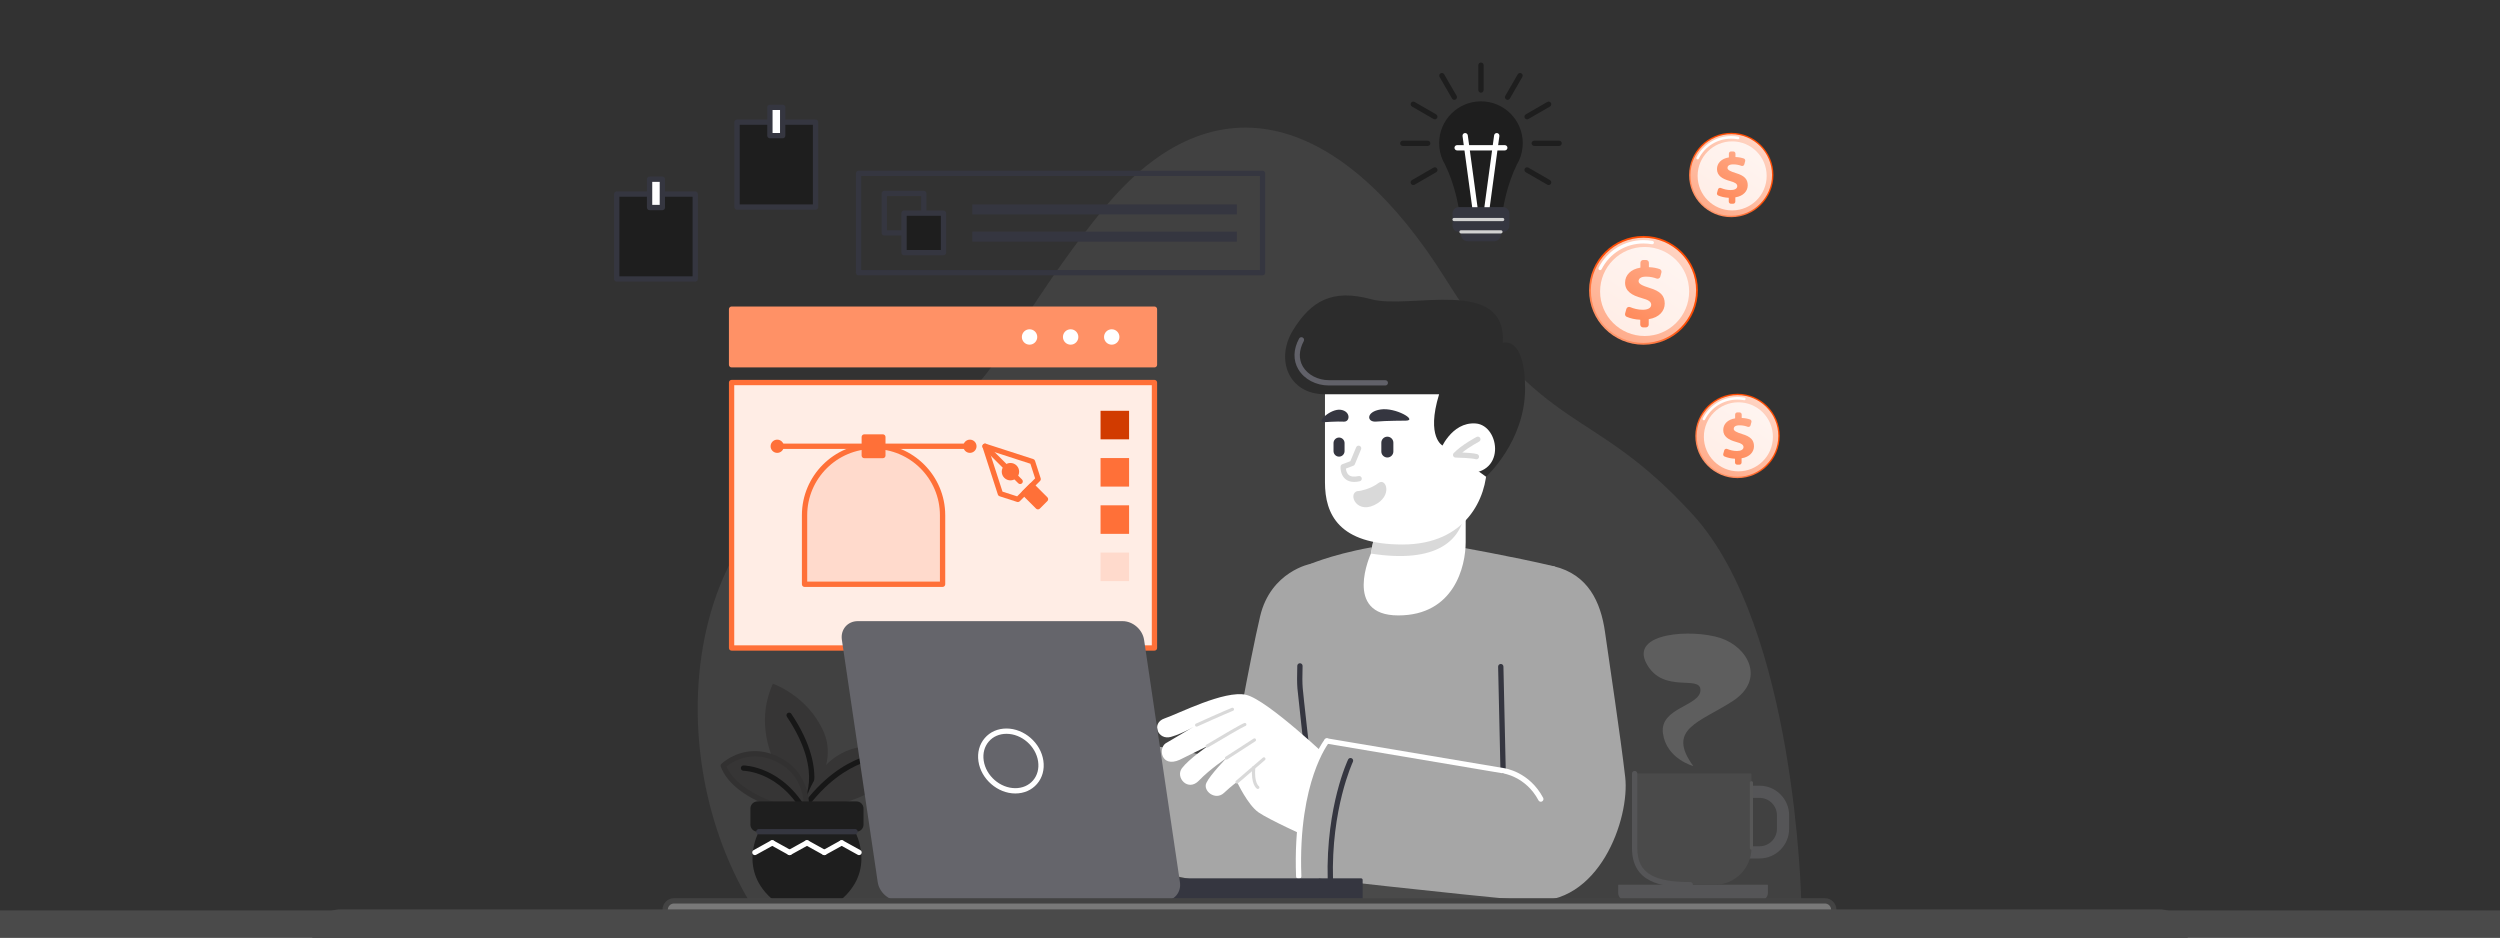 <svg width="1200" height="450" viewBox="0 0 1200 450" fill="none" xmlns="http://www.w3.org/2000/svg">
<rect x="0" y="0" width="1200" height="450" fill="#808080" stroke="none"/>
<g clip-path="url(#clip0_11226_14279)">
<rect width="1200" height="450" fill="#323232"/>
<rect width="900" height="450" transform="translate(150)" fill="#323232"/>
<path d="M359.516 432.407H864.591C864.591 432.407 861.971 301.296 812.722 247.206C763.473 193.115 741.99 210.755 693.788 133.734C645.586 56.713 583.761 33.783 529.27 100.808C474.781 167.834 476.877 201.934 404.573 223.101C332.27 244.266 314.457 355.976 359.516 432.407Z" fill="#414141"/>
<path d="M351.158 148.402H554.141V175.093H351.158V148.402Z" fill="#FF9166"/>
<path d="M554.141 176.367H351.158C350.454 176.367 349.884 175.797 349.884 175.093V148.402C349.884 147.699 350.454 147.128 351.158 147.128H554.141C554.845 147.128 555.415 147.699 555.415 148.402V175.093C555.415 175.797 554.845 176.367 554.141 176.367ZM352.433 173.818H552.866V149.677H352.433V173.818Z" fill="#FF9166"/>
<path d="M494.186 158.053C496.227 158.053 497.882 159.706 497.882 161.749C497.882 163.789 496.226 165.445 494.186 165.445C492.144 165.445 490.49 163.789 490.49 161.749C490.49 159.706 492.144 158.053 494.186 158.053Z" fill="white"/>
<path d="M513.909 158.053C515.951 158.053 517.605 159.706 517.605 161.749C517.605 163.789 515.951 165.445 513.909 165.445C511.868 165.445 510.212 163.789 510.212 161.749C510.212 159.706 511.868 158.053 513.909 158.053Z" fill="white"/>
<path d="M533.631 158.053C535.671 158.053 537.327 159.706 537.327 161.749C537.327 163.789 535.671 165.445 533.631 165.445C531.588 165.445 529.935 163.789 529.935 161.749C529.935 159.706 531.588 158.053 533.631 158.053Z" fill="white"/>
<path d="M351.158 183.62H554.141V311.04H351.158V183.62Z" fill="#FFEDE5"/>
<path d="M554.141 312.314H351.158C350.454 312.314 349.884 311.744 349.884 311.04V183.62C349.884 182.916 350.454 182.346 351.158 182.346H554.141C554.845 182.346 555.415 182.916 555.415 183.62V311.04C555.415 311.744 554.845 312.314 554.141 312.314ZM352.433 309.765H552.866V184.895H352.433V309.765Z" fill="#FF7038"/>
<path d="M528.263 197.18V210.881H541.962V197.18H528.263Z" fill="#D13B00"/>
<path d="M528.263 219.867V233.566H541.962V219.867H528.263Z" fill="#FF7038"/>
<path d="M528.263 242.55V256.251H541.962V242.55H528.263Z" fill="#FF7038"/>
<path d="M528.263 265.236V278.937H541.962V265.236H528.263Z" fill="#FFDACC"/>
<path d="M488.577 240.978C488.446 240.978 488.314 240.958 488.185 240.917L479.792 238.201C479.403 238.075 479.098 237.77 478.972 237.381L471.599 214.597C471.452 214.142 471.572 213.642 471.91 213.303C472.249 212.965 472.749 212.845 473.204 212.992L495.988 220.365C496.377 220.491 496.682 220.796 496.808 221.186L499.523 229.578C499.671 230.034 499.55 230.533 499.212 230.872L489.478 240.606C489.236 240.848 488.91 240.978 488.577 240.978ZM481.196 235.977L488.228 238.251L496.858 229.621L494.583 222.59L474.792 216.185L481.196 235.977Z" fill="#FF7038"/>
<path d="M489.681 232.348C489.354 232.348 489.028 232.223 488.779 231.975L471.91 215.106C471.413 214.608 471.413 213.801 471.91 213.303C472.408 212.806 473.215 212.806 473.713 213.303L490.582 230.172C491.08 230.67 491.08 231.477 490.582 231.975C490.333 232.223 490.007 232.348 489.681 232.348Z" fill="#FF7038"/>
<path d="M482.059 223.451C483.688 221.819 486.333 221.819 487.964 223.451C489.596 225.08 489.596 227.724 487.964 229.356C486.333 230.988 483.689 230.988 482.059 229.356C480.428 227.724 480.428 225.08 482.059 223.451Z" fill="#FF7038"/>
<path d="M491.627 236.657L495.262 233.022L501.845 239.605L498.21 243.24L491.627 236.657Z" fill="#FF7038"/>
<path d="M498.21 244.514C497.872 244.514 497.548 244.38 497.309 244.141L490.726 237.558C490.229 237.061 490.229 236.254 490.726 235.756L494.361 232.121C494.6 231.882 494.924 231.748 495.262 231.748C495.6 231.748 495.925 231.882 496.164 232.121L502.746 238.704C503.244 239.201 503.244 240.008 502.746 240.506L499.111 244.141C498.872 244.38 498.548 244.514 498.21 244.514ZM493.43 236.657L498.21 241.437L500.043 239.605L495.263 234.824L493.43 236.657Z" fill="#FF7038"/>
<path d="M419.311 214.206C437.53 214.206 452.437 229.11 452.437 247.329V280.456H386.185V247.329C386.185 229.11 401.092 214.206 419.311 214.206Z" fill="#FFDACC"/>
<path d="M452.437 281.73H386.185C385.481 281.73 384.91 281.16 384.91 280.456V247.33C384.91 228.362 400.342 212.931 419.311 212.931C438.279 212.931 453.712 228.362 453.712 247.33V280.456C453.712 281.16 453.141 281.73 452.437 281.73ZM387.459 279.181H451.163V247.33C451.163 229.768 436.874 215.48 419.311 215.48C401.748 215.48 387.459 229.768 387.459 247.33V279.181Z" fill="#FF7038"/>
<path d="M465.558 215.48H373.063C372.359 215.48 371.789 214.909 371.789 214.205C371.789 213.501 372.359 212.931 373.063 212.931H465.558C466.262 212.931 466.833 213.501 466.833 214.205C466.833 214.909 466.262 215.48 465.558 215.48Z" fill="#FF7038"/>
<path d="M414.851 209.745H423.77V218.664H414.851V209.745Z" fill="#FF7038"/>
<path d="M423.77 219.938H414.851C414.147 219.938 413.577 219.368 413.577 218.664V209.745C413.577 209.041 414.147 208.471 414.851 208.471H423.77C424.474 208.471 425.044 209.041 425.044 209.745V218.664C425.044 219.368 424.474 219.938 423.77 219.938ZM416.126 217.39H422.495V211.02H416.126V217.39Z" fill="#FF7038"/>
<path d="M373.063 217.382C371.311 217.382 369.886 215.957 369.886 214.205C369.886 212.453 371.311 211.027 373.063 211.027C374.815 211.027 376.241 212.453 376.241 214.205C376.241 215.957 374.815 217.382 373.063 217.382ZM373.063 213.576C372.716 213.576 372.435 213.858 372.435 214.204C372.435 214.551 372.717 214.833 373.063 214.833C373.41 214.833 373.692 214.551 373.692 214.204C373.692 213.858 373.41 213.576 373.063 213.576Z" fill="#FF7038"/>
<path d="M465.559 217.382C463.808 217.382 462.384 215.957 462.384 214.205C462.384 212.453 463.808 211.027 465.559 211.027C467.311 211.027 468.737 212.453 468.737 214.205C468.737 215.957 467.311 217.382 465.559 217.382ZM465.559 213.576C465.214 213.576 464.933 213.858 464.933 214.204C464.933 214.551 465.214 214.833 465.559 214.833C465.906 214.833 466.188 214.551 466.188 214.204C466.188 213.858 465.906 213.576 465.559 213.576Z" fill="#FF7038"/>
<path d="M370.963 328.178C370.963 328.178 387.602 333.794 395.325 351.187C403.045 368.581 386.054 386.674 386.054 386.674C386.054 386.674 356.985 359.587 370.963 328.178Z" fill="#363535"/>
<path d="M386.052 387.948C385.777 387.948 385.502 387.86 385.269 387.678C384.715 387.246 384.615 386.448 385.044 385.894C385.072 385.858 387.81 382.215 388.289 375.312C388.734 368.886 387.262 358.245 377.715 344.043C377.322 343.459 377.478 342.667 378.062 342.274C378.646 341.881 379.438 342.037 379.831 342.621C389.859 357.539 391.34 368.849 390.816 375.71C390.236 383.305 387.187 387.292 387.058 387.457C386.806 387.779 386.431 387.948 386.052 387.948Z" fill="#171717"/>
<path d="M437.309 361.646C437.309 361.646 425.227 386.949 385.465 388.302C385.465 388.302 393.177 345.606 437.309 361.646Z" fill="#363535"/>
<path d="M385.464 389.576C385.207 389.576 384.947 389.499 384.722 389.337C384.15 388.927 384.019 388.131 384.429 387.558C394.765 373.144 405.578 366.758 412.829 363.939C420.778 360.848 426.243 361.223 426.472 361.24C427.174 361.294 427.699 361.906 427.646 362.608C427.592 363.309 426.981 363.834 426.281 363.782C426.23 363.779 421.046 363.447 413.598 366.375C406.71 369.083 396.417 375.214 386.501 389.044C386.252 389.391 385.861 389.576 385.464 389.576Z" fill="#171717"/>
<path d="M347.167 367.568C347.167 367.568 358.314 356.68 373.967 364.823C389.62 372.966 386.986 390.638 386.986 390.638C386.986 390.638 353.989 385.203 347.167 367.568Z" fill="#363535"/>
<path d="M386.986 391.913C386.917 391.913 386.848 391.908 386.779 391.896C386.437 391.84 378.292 390.475 369.17 386.904C356.745 382.039 348.942 375.689 345.978 368.029C345.794 367.553 345.911 367.014 346.276 366.657C346.533 366.407 352.664 360.527 362.321 360.527C366.4 360.527 370.516 361.592 374.555 363.694C383.068 368.122 386.34 375.272 387.586 380.489C388.926 386.1 388.275 390.636 388.246 390.827C388.196 391.164 388.012 391.468 387.736 391.669C387.517 391.829 387.254 391.913 386.986 391.913ZM348.696 367.928C355.017 382.097 379.757 387.898 385.839 389.125C385.927 387.466 385.917 384.424 385.086 380.993C383.439 374.199 379.5 369.139 373.379 365.955C369.707 364.044 365.986 363.075 362.321 363.075C355.368 363.076 350.395 366.55 348.696 367.928Z" fill="#323131"/>
<path d="M386.987 391.913C386.532 391.913 386.092 391.669 385.862 391.24C380.018 380.339 372.453 375.138 367.136 372.695C361.365 370.043 356.909 369.966 356.864 369.965C356.162 369.958 355.596 369.383 355.602 368.68C355.608 367.98 356.176 367.417 356.875 367.417C356.878 367.417 356.881 367.417 356.884 367.417C357.083 367.418 361.829 367.481 368.07 370.319C373.782 372.917 381.895 378.447 388.109 390.036C388.441 390.656 388.208 391.429 387.588 391.761C387.396 391.864 387.19 391.913 386.987 391.913Z" fill="#171717"/>
<path d="M363.581 384.685H411.103C412.965 384.685 414.486 386.207 414.486 388.068V395.828C414.486 397.689 412.965 399.211 411.103 399.211H363.581C361.719 399.211 360.198 397.689 360.198 395.828V388.068C360.198 386.207 361.719 384.685 363.581 384.685Z" fill="#1E1E1E"/>
<path d="M364.246 399.211C364.246 399.211 353.769 417.981 371.626 432.406H382.103H392.58H403.057C420.914 417.981 410.437 399.211 410.437 399.211H364.246Z" fill="#1E1E1E"/>
<path d="M410.438 400.486H364.247C363.543 400.486 362.972 399.916 362.972 399.212C362.972 398.508 363.543 397.938 364.247 397.938H410.438C411.142 397.938 411.713 398.508 411.713 399.212C411.713 399.916 411.142 400.486 410.438 400.486Z" fill="#353640"/>
<path d="M362.342 410.455C361.893 410.455 361.458 410.218 361.226 409.798C360.885 409.182 361.108 408.407 361.723 408.066L370.058 403.452C370.674 403.111 371.449 403.334 371.79 403.95C372.131 404.566 371.908 405.341 371.292 405.682L362.958 410.296C362.762 410.404 362.55 410.455 362.342 410.455Z" fill="white"/>
<path d="M379.008 410.455C378.799 410.455 378.588 410.404 378.392 410.296L370.058 405.682C369.443 405.341 369.22 404.566 369.56 403.95C369.901 403.334 370.677 403.111 371.293 403.452L379.627 408.066C380.242 408.407 380.465 409.182 380.125 409.798C379.892 410.218 379.457 410.455 379.008 410.455Z" fill="white"/>
<path d="M395.672 410.455C395.463 410.455 395.252 410.404 395.056 410.296L386.724 405.682C386.108 405.341 385.886 404.566 386.227 403.95C386.567 403.334 387.343 403.111 387.959 403.453L396.291 408.066C396.906 408.407 397.129 409.182 396.788 409.798C396.556 410.218 396.121 410.455 395.672 410.455Z" fill="white"/>
<path d="M379.01 410.455C378.561 410.455 378.126 410.218 377.893 409.798C377.553 409.182 377.776 408.407 378.391 408.066L386.725 403.452C387.342 403.111 388.117 403.334 388.458 403.95C388.799 404.566 388.576 405.341 387.96 405.682L379.626 410.296C379.43 410.404 379.219 410.455 379.01 410.455Z" fill="white"/>
<path d="M395.676 410.455C395.228 410.455 394.793 410.218 394.56 409.798C394.219 409.182 394.442 408.407 395.058 408.066L403.392 403.452C404.008 403.111 404.783 403.334 405.124 403.95C405.465 404.566 405.242 405.341 404.626 405.682L396.292 410.296C396.097 410.404 395.885 410.455 395.676 410.455Z" fill="white"/>
<path d="M412.341 410.455C412.133 410.455 411.921 410.404 411.725 410.296L403.391 405.682C402.775 405.341 402.552 404.566 402.893 403.95C403.234 403.334 404.009 403.111 404.625 403.452L412.96 408.066C413.575 408.407 413.798 409.182 413.457 409.798C413.225 410.218 412.79 410.455 412.341 410.455Z" fill="white"/>
<path d="M812.782 367.709C812.782 367.709 799.866 364.287 798.208 351.967C796.549 339.649 816.101 338.963 816.219 331.297C816.339 323.633 798.208 333.352 790.267 318.43C782.329 303.511 812.427 301.869 825.815 306.248C839.206 310.629 847.501 326.233 831.742 336.498C815.981 346.765 799.629 349.776 812.782 367.709Z" fill="#5E5E5E"/>
<path d="M780.605 432.406H844.72C846.851 432.406 848.592 430.665 848.592 428.536V424.664H776.735V428.536C776.735 430.665 778.477 432.406 780.605 432.406Z" fill="#555557"/>
<path d="M852.93 397.876V391.315C852.93 389.028 851.993 386.946 850.481 385.437C848.972 383.925 846.89 382.988 844.603 382.988H836.274V406.205H844.603C846.891 406.205 848.972 405.265 850.481 403.756C851.993 402.244 852.93 400.163 852.93 397.876ZM858.779 391.315V397.875C858.779 401.777 857.184 405.321 854.618 407.89C852.049 410.458 848.505 412.054 844.603 412.054H833.351C831.736 412.054 830.425 410.743 830.425 409.128V380.062C830.425 378.448 831.736 377.139 833.351 377.139H844.603C848.505 377.139 852.049 378.732 854.618 381.3C857.184 383.869 858.779 387.413 858.779 391.315Z" fill="#555557"/>
<path d="M802.214 424.662H823.109C832.779 424.662 840.692 416.751 840.692 407.082V371.311H784.633V407.082C784.633 416.751 792.544 424.662 802.214 424.662Z" fill="#4A4A4A"/>
<path d="M811.309 425.937C797.487 425.937 783.358 423.697 783.358 407.082V371.311C783.358 370.607 783.929 370.037 784.633 370.037C785.337 370.037 785.907 370.607 785.907 371.311V407.082C785.907 413.411 788.046 417.551 792.637 420.111C796.648 422.347 802.581 423.388 811.309 423.388C812.012 423.388 812.583 423.959 812.583 424.663C812.583 425.366 812.012 425.937 811.309 425.937Z" fill="#555557"/>
<path d="M840.693 407.848C840.271 407.848 839.929 407.506 839.929 407.084V375.739C839.929 375.316 840.271 374.974 840.693 374.974C841.115 374.974 841.458 375.316 841.458 375.739V407.084C841.458 407.506 841.115 407.848 840.693 407.848Z" fill="#575757"/>
<path d="M606.022 132.169H412.11C411.406 132.169 410.835 131.598 410.835 130.895V83.218C410.835 82.514 411.406 81.944 412.11 81.944H606.022C606.726 81.944 607.296 82.514 607.296 83.218V130.894C607.296 131.598 606.726 132.169 606.022 132.169ZM413.384 129.62H604.747V84.493H413.384V129.62Z" fill="#353640"/>
<path d="M443.407 113.066H424.459C423.755 113.066 423.185 112.496 423.185 111.792V92.846C423.185 92.142 423.755 91.572 424.459 91.572H443.407C444.111 91.572 444.682 92.142 444.682 92.846V111.792C444.682 112.496 444.111 113.066 443.407 113.066ZM425.733 110.518H442.133V94.121H425.733V110.518Z" fill="#353640"/>
<path d="M433.933 102.319H452.881V121.267H433.933V102.319Z" fill="#1E1E1E"/>
<path d="M452.881 122.541H433.933C433.229 122.541 432.658 121.97 432.658 121.267V102.318C432.658 101.615 433.229 101.044 433.933 101.044H452.881C453.585 101.044 454.155 101.614 454.155 102.318V121.267C454.155 121.971 453.585 122.541 452.881 122.541ZM435.207 119.992H451.606V103.593H435.207V119.992Z" fill="#353640"/>
<path d="M466.69 98.114H593.674V102.928H466.69V98.114Z" fill="#353640"/>
<path d="M466.69 111.183H593.674V115.994H466.69V111.183Z" fill="#353640"/>
<path d="M704.484 102.98H717.231C719.007 102.98 720.457 104.431 720.457 106.204V112.574C720.457 114.35 719.007 115.8 717.231 115.8H704.484C702.71 115.8 701.26 114.35 701.26 112.574V106.204C701.26 104.43 702.71 102.98 704.484 102.98Z" fill="#353640"/>
<path d="M710.858 48.644C721.942 48.644 730.929 57.631 730.929 68.715C730.929 71.668 730.291 74.471 729.146 76.993L729.144 76.998C728.833 77.686 728.481 78.353 728.097 78.999C723.334 88.598 721.619 99.451 721.619 99.451H710.859H700.098C700.098 99.451 698.383 88.598 693.62 78.999C693.236 78.353 692.884 77.686 692.571 76.998V76.993C691.426 74.471 690.788 71.668 690.788 68.715C690.787 57.631 699.775 48.644 710.858 48.644Z" fill="#1E1E1E"/>
<path d="M707.93 100.726C707.303 100.726 706.756 100.262 706.669 99.623L702.016 65.303C701.921 64.605 702.41 63.963 703.108 63.869C703.805 63.774 704.448 64.263 704.542 64.96L709.195 99.281C709.289 99.978 708.801 100.62 708.103 100.714C708.045 100.722 707.988 100.726 707.93 100.726Z" fill="white"/>
<path d="M713.786 100.726C713.729 100.726 713.671 100.722 713.613 100.714C712.916 100.62 712.427 99.978 712.521 99.281L717.174 64.96C717.269 64.263 717.909 63.774 718.608 63.869C719.306 63.963 719.795 64.605 719.7 65.303L715.047 99.623C714.961 100.262 714.414 100.726 713.786 100.726Z" fill="white"/>
<path d="M722.299 72.21H699.418C698.714 72.21 698.143 71.64 698.143 70.936C698.143 70.232 698.714 69.662 699.418 69.662H722.299C723.003 69.662 723.574 70.232 723.574 70.936C723.574 71.64 723.003 72.21 722.299 72.21Z" fill="white"/>
<path d="M700.199 99.452H721.517C723.156 99.452 724.497 100.792 724.497 102.429V108.309C724.497 109.948 723.156 111.286 721.517 111.286H700.199C698.562 111.286 697.222 109.948 697.222 108.309V102.429C697.222 100.792 698.562 99.452 700.199 99.452Z" fill="#353640"/>
<path d="M721.302 106.133H697.931C697.509 106.133 697.167 105.791 697.167 105.368C697.167 104.946 697.509 104.604 697.931 104.604H721.302C721.724 104.604 722.066 104.946 722.066 105.368C722.066 105.791 721.724 106.133 721.302 106.133Z" fill="#D1D1D1"/>
<path d="M720.458 112.052H701.261C700.838 112.052 700.496 111.71 700.496 111.287C700.496 110.865 700.838 110.523 701.261 110.523H720.458C720.88 110.523 721.223 110.865 721.223 111.287C721.223 111.71 720.88 112.052 720.458 112.052Z" fill="#D1D1D1"/>
<path d="M710.86 44.501C710.156 44.501 709.585 43.93 709.585 43.226V31.276C709.585 30.572 710.156 30.002 710.86 30.002C711.564 30.002 712.134 30.572 712.134 31.276V43.226C712.134 43.93 711.564 44.501 710.86 44.501Z" fill="#1E1E1E"/>
<path d="M698.076 47.925C697.635 47.925 697.207 47.696 696.971 47.287L690.997 36.94C690.645 36.331 690.854 35.551 691.464 35.199C692.073 34.847 692.853 35.056 693.204 35.666L699.178 46.013C699.53 46.623 699.321 47.402 698.711 47.754C698.511 47.87 698.292 47.925 698.076 47.925Z" fill="#1E1E1E"/>
<path d="M743.345 88.821C743.129 88.821 742.91 88.766 742.709 88.65L732.362 82.676C731.752 82.324 731.543 81.545 731.895 80.935C732.247 80.326 733.026 80.117 733.636 80.469L743.983 86.442C744.593 86.794 744.802 87.574 744.45 88.183C744.214 88.592 743.786 88.821 743.345 88.821Z" fill="#1E1E1E"/>
<path d="M688.718 57.282C688.502 57.282 688.283 57.227 688.082 57.111L677.735 51.137C677.125 50.785 676.916 50.006 677.268 49.396C677.62 48.787 678.399 48.578 679.009 48.93L689.357 54.903C689.966 55.255 690.175 56.035 689.823 56.644C689.587 57.053 689.159 57.282 688.718 57.282Z" fill="#1E1E1E"/>
<path d="M748.372 70.066H736.425C735.721 70.066 735.15 69.495 735.15 68.791C735.15 68.087 735.721 67.517 736.425 67.517H748.372C749.076 67.517 749.647 68.087 749.647 68.791C749.647 69.495 749.076 70.066 748.372 70.066Z" fill="#1E1E1E"/>
<path d="M685.294 70.066H673.347C672.643 70.066 672.072 69.495 672.072 68.791C672.072 68.087 672.643 67.517 673.347 67.517H685.294C685.998 67.517 686.568 68.087 686.568 68.791C686.568 69.495 685.998 70.066 685.294 70.066Z" fill="#1E1E1E"/>
<path d="M733 57.282C732.559 57.282 732.131 57.053 731.895 56.644C731.543 56.035 731.752 55.255 732.361 54.903L742.709 48.93C743.319 48.578 744.098 48.787 744.45 49.396C744.802 50.006 744.593 50.785 743.983 51.137L733.636 57.111C733.435 57.227 733.216 57.282 733 57.282Z" fill="#1E1E1E"/>
<path d="M678.373 88.821C677.933 88.821 677.504 88.592 677.268 88.183C676.916 87.574 677.125 86.794 677.735 86.442L688.082 80.469C688.692 80.117 689.471 80.326 689.823 80.935C690.175 81.545 689.966 82.324 689.357 82.676L679.009 88.65C678.808 88.766 678.589 88.821 678.373 88.821Z" fill="#1E1E1E"/>
<path d="M723.639 47.925C723.423 47.925 723.204 47.87 723.003 47.754C722.394 47.402 722.185 46.623 722.537 46.013L728.513 35.666C728.865 35.056 729.645 34.847 730.254 35.199C730.863 35.551 731.072 36.331 730.72 36.94L724.744 47.288C724.508 47.696 724.08 47.925 723.639 47.925Z" fill="#1E1E1E"/>
<path d="M629.188 270.617C629.188 270.617 609.951 274.186 604.854 295.845C599.758 317.503 591.358 364.991 591.358 364.991L523.576 352.251C523.576 352.251 510.58 384.866 513.894 409.585C513.894 409.585 587.791 426.146 609.45 429.204C631.109 432.261 651.238 420.03 654.553 390.982C657.865 361.933 657.858 354.196 659.895 322.344C661.935 290.492 657.011 268.315 629.188 270.617Z" fill="#A6A6A6"/>
<path d="M703.42 263.128C703.42 263.128 708.258 264.006 715.069 265.319C724.117 267.066 736.649 269.581 745.952 271.834C755.257 274.089 734.783 432.406 734.783 432.406H635.303C635.303 432.406 626.641 358.529 624.347 334.83C622.052 311.134 629.188 270.618 629.188 270.618C629.188 270.618 643.713 264.502 666.392 261.445C689.068 258.387 703.42 263.128 703.42 263.128Z" fill="#A6A6A6"/>
<path d="M735.485 426.873C735.042 430.405 734.783 432.406 734.783 432.406H635.303C635.303 432.406 634.663 426.954 633.687 418.541L735.485 426.873Z" fill="#4A4A4A"/>
<path d="M635.301 431.445C634.662 431.445 634.112 430.966 634.036 430.316C633.6 426.532 623.338 337.572 622.758 330.404C622.561 327.988 622.539 324.348 622.693 319.585C622.716 318.882 623.294 318.329 624.008 318.353C624.712 318.376 625.264 318.964 625.241 319.668C625.09 324.334 625.109 327.878 625.298 330.198C625.874 337.324 636.462 429.098 636.569 430.024C636.649 430.723 636.148 431.355 635.449 431.436C635.399 431.442 635.35 431.445 635.301 431.445Z" fill="#353640"/>
<path d="M703.527 225.075C703.527 225.075 703.527 248.517 703.527 260.239C703.527 271.959 697.92 295.403 671.164 295.403C644.41 295.403 658.042 265.716 658.042 265.716L665.068 228.573C665.068 228.573 681.484 223.037 703.527 225.075Z" fill="white"/>
<path d="M703.527 225.075V240.802C703.527 260.239 688.757 270.557 658.043 265.716L665.068 228.573C665.068 228.573 681.485 223.037 703.527 225.075Z" fill="#D9D9D9"/>
<path d="M639.237 365.314C639.237 365.314 608.464 335.901 598.129 333.52C587.791 331.138 565.55 342.635 558.987 344.844C552.424 347.055 555.793 355.5 562.055 353.704C568.317 351.906 574.376 348.029 574.376 348.029L559.481 356.813C555.849 359.362 557.453 368.601 566.213 364.715L580.066 357.887C580.066 357.887 570.594 364.365 567.316 368.756C564.039 373.147 570.206 380.201 575.48 374.688C580.754 369.177 588.726 363.858 588.726 363.858C588.726 363.858 580.852 371.938 579.054 375.793C577.253 379.649 583.378 384.436 587.473 380.625C591.568 376.811 593.78 375.35 593.78 375.35C593.78 375.35 598.926 386.371 604.081 389.932C609.232 393.496 627.114 401.547 627.114 401.547L649.731 418.061L672.774 383.026L639.237 365.314Z" fill="white"/>
<path d="M574.376 348.795C574.086 348.795 573.808 348.629 573.68 348.347C573.505 347.963 573.675 347.51 574.059 347.335C585.981 341.906 591.234 339.777 591.286 339.756C591.678 339.597 592.123 339.787 592.281 340.178C592.439 340.57 592.25 341.015 591.858 341.173C591.807 341.194 586.577 343.315 574.692 348.726C574.589 348.773 574.482 348.795 574.376 348.795Z" fill="#D9D9D9"/>
<path d="M579.45 358.877C579.19 358.877 578.937 358.744 578.794 358.505C578.577 358.143 578.695 357.673 579.057 357.456C586.945 352.732 596.54 347.085 597.461 347.008C597.879 346.975 598.251 347.285 598.286 347.706C598.32 348.104 598.041 348.456 597.655 348.523C596.537 348.885 586.158 354.986 579.842 358.768C579.719 358.842 579.584 358.877 579.45 358.877Z" fill="#D9D9D9"/>
<path d="M588.727 364.622C588.476 364.622 588.231 364.499 588.084 364.273C587.855 363.919 587.956 363.445 588.31 363.216L601.725 354.53C602.079 354.3 602.553 354.402 602.782 354.756C603.012 355.11 602.91 355.583 602.556 355.813L589.141 364.499C589.013 364.582 588.869 364.622 588.727 364.622Z" fill="#D9D9D9"/>
<path d="M593.779 376.116C593.564 376.116 593.351 376.026 593.199 375.85C592.924 375.53 592.96 375.047 593.281 374.772L606.177 363.684C606.497 363.408 606.979 363.445 607.255 363.765C607.53 364.085 607.494 364.567 607.174 364.843L594.278 375.931C594.133 376.055 593.956 376.116 593.779 376.116Z" fill="#D9D9D9"/>
<path d="M603.759 378.714C603.616 378.714 603.471 378.674 603.343 378.59C603.034 378.389 600.347 376.398 601.007 368.419C601.041 367.999 601.412 367.681 601.831 367.721C602.252 367.755 602.565 368.125 602.53 368.546C601.943 375.646 604.154 377.294 604.176 377.308C604.53 377.538 604.63 378.012 604.4 378.366C604.254 378.591 604.009 378.714 603.759 378.714Z" fill="#D9D9D9"/>
<path d="M745.951 271.835C762.26 275.785 768.376 288.906 770.413 303.432C772.454 317.955 777.806 353.119 780.098 372.994C782.392 392.87 767.613 435.169 734.232 432.366C700.851 429.563 623.39 420.644 623.39 420.644C623.39 420.644 620.075 381.659 636.893 355.668L721.492 369.937C721.492 369.937 720.472 319.738 719.709 295.785C718.943 271.835 737.798 270.563 745.951 271.835Z" fill="#A6A6A6"/>
<path d="M721.492 371.21C720.801 371.21 720.233 370.658 720.218 369.964L719.097 320.003C719.082 319.299 719.64 318.716 720.343 318.7C720.353 318.7 720.363 318.7 720.372 318.7C721.063 318.7 721.631 319.252 721.646 319.946L722.766 369.907C722.782 370.61 722.224 371.194 721.521 371.209C721.511 371.21 721.501 371.21 721.492 371.21Z" fill="#353640"/>
<path d="M739.592 384.83C739.136 384.83 738.695 384.585 738.466 384.154C732.352 372.644 721.45 371.214 721.34 371.2C721.32 371.198 721.3 371.195 721.28 371.192L636.681 356.923C635.987 356.806 635.519 356.149 635.636 355.455C635.753 354.761 636.409 354.294 637.105 354.41L721.677 368.674C722.531 368.784 734.095 370.493 740.717 382.958C741.047 383.58 740.811 384.351 740.189 384.682C739.999 384.782 739.794 384.83 739.592 384.83Z" fill="white"/>
<path d="M623.389 421.917C622.708 421.917 622.143 421.379 622.116 420.692C621.181 396.796 624.942 380.228 628.262 370.537C631.893 359.94 635.737 355.072 635.898 354.87C636.339 354.32 637.14 354.232 637.69 354.672C638.238 355.111 638.327 355.912 637.889 356.462C637.851 356.509 634.102 361.288 630.616 371.53C627.395 380.995 623.747 397.19 624.663 420.592C624.691 421.296 624.143 421.888 623.44 421.916C623.423 421.916 623.406 421.917 623.389 421.917Z" fill="white"/>
<path d="M638.573 423.644C637.886 423.644 637.32 423.097 637.3 422.406C636.774 404.255 639.455 389.519 641.796 380.353C644.342 370.388 646.984 364.791 647.096 364.558C647.398 363.923 648.159 363.653 648.794 363.956C649.43 364.259 649.699 365.019 649.396 365.655C649.276 365.908 638.86 388.256 639.848 422.332C639.868 423.036 639.314 423.622 638.611 423.643C638.598 423.643 638.585 423.644 638.573 423.644Z" fill="#353640"/>
<path d="M509.735 432.407H653.349C653.747 432.407 654.072 432.081 654.072 431.685V422.331C654.072 421.935 653.747 421.609 653.349 421.609H509.735C509.339 421.609 509.013 421.935 509.013 422.331V431.685C509.013 432.081 509.339 432.407 509.735 432.407Z" fill="#353640"/>
<path d="M431.618 432.406H558.71C563.651 432.406 567.095 428.365 566.364 423.421L549.158 307.129C548.426 302.188 543.786 298.145 538.844 298.145H411.753C406.814 298.145 403.367 302.188 404.098 307.129L421.305 423.421C422.036 428.365 426.677 432.406 431.618 432.406Z" fill="#65656B"/>
<path d="M487.35 380.867C478.848 380.867 470.909 373.956 469.654 365.461C469.029 361.234 470.108 357.257 472.693 354.262C475.241 351.309 478.942 349.683 483.114 349.683C491.616 349.683 499.554 356.594 500.81 365.088C501.436 369.314 500.358 373.29 497.774 376.285C495.225 379.24 491.523 380.867 487.35 380.867ZM483.114 352.232C479.695 352.232 476.679 353.544 474.623 355.927C472.53 358.352 471.66 361.606 472.175 365.088C473.254 372.383 480.061 378.318 487.351 378.318C490.771 378.318 493.787 377.005 495.844 374.621C497.936 372.195 498.805 368.943 498.289 365.462C497.21 358.166 490.403 352.232 483.114 352.232Z" fill="white"/>
<path d="M635.986 187.976C635.986 187.976 635.986 216.258 635.986 231.547C635.986 246.836 642.61 261.361 673.188 261.361C703.767 261.361 713.704 238.937 713.704 223.394C713.704 207.851 713.704 191.031 713.704 175.488C713.704 159.945 701.473 153.32 677.777 153.32C654.078 153.32 635.986 162.494 635.986 187.976Z" fill="white"/>
<path d="M690.77 189.247C690.77 189.247 653.566 189.247 635.985 189.247C618.404 189.247 612.032 172.43 620.696 158.415C629.361 144.401 639.552 138.54 658.155 143.635C676.756 148.733 723.131 132.425 721.347 164.531C721.347 164.531 732.049 160.964 732.049 186.444C732.049 211.926 713.314 228.831 713.314 228.831L692.553 213.963C692.553 213.963 684.4 210.016 690.77 189.247Z" fill="#2C2C2C"/>
<path d="M691.153 216.386C691.153 216.386 696.505 202.372 708.354 203.265C720.203 204.155 723.386 229.51 701.727 226.961C701.727 226.961 688.095 226.068 691.153 216.386Z" fill="white"/>
<path d="M708.673 220.463C708.558 220.463 708.442 220.448 708.327 220.415C706.419 219.878 700.717 219.674 698.681 219.641C698.173 219.632 697.72 219.325 697.525 218.856C697.33 218.388 697.431 217.849 697.782 217.484C701.61 213.5 708.489 209.869 708.779 209.716C709.402 209.389 710.173 209.629 710.5 210.252C710.827 210.876 710.587 211.646 709.964 211.973C709.909 212.002 705.472 214.346 701.908 217.194C704.328 217.304 707.468 217.526 709.017 217.962C709.695 218.153 710.089 218.857 709.899 219.534C709.741 220.096 709.229 220.463 708.673 220.463Z" fill="#D9D9D9"/>
<path d="M642.741 210.018C644.199 210.018 645.39 211.209 645.39 212.667V216.539C645.39 217.995 644.199 219.188 642.741 219.188C641.283 219.188 640.091 217.995 640.091 216.539V212.667C640.091 211.209 641.283 210.018 642.741 210.018Z" fill="#353640"/>
<path d="M665.927 209.604C667.515 209.604 668.816 210.902 668.816 212.49V216.712C668.816 218.302 667.515 219.601 665.927 219.601C664.34 219.601 663.038 218.302 663.038 216.712V212.49C663.038 210.902 664.339 209.604 665.927 209.604Z" fill="#353640"/>
<path d="M650 231.328C648.253 231.328 646.812 230.844 645.695 229.88C643.217 227.739 643.462 224.089 643.474 223.934C643.511 223.44 643.832 223.013 644.295 222.838L648.175 221.376L650.957 214.686C651.227 214.036 651.974 213.728 652.624 213.999C653.273 214.269 653.581 215.015 653.311 215.665L650.317 222.864C650.182 223.189 649.919 223.443 649.589 223.567L646.037 224.906C646.112 225.76 646.391 227.12 647.371 227.959C648.369 228.814 649.962 229.002 652.109 228.519C652.796 228.365 653.478 228.796 653.632 229.482C653.787 230.169 653.356 230.851 652.669 231.006C651.713 231.22 650.822 231.328 650 231.328Z" fill="#D9D9D9"/>
<path d="M652.573 235.641C652.573 235.641 657.8 234.836 661.58 231.898C665.359 228.961 668.767 238.197 659.542 242.503C650.32 246.81 646.426 235.529 652.573 235.641Z" fill="#D9D9D9"/>
<path d="M635.403 202.657C635.403 202.657 641.937 202.195 645.017 202.39C648.094 202.584 648.437 197.437 643.6 196.703C638.764 195.967 631.519 202.809 635.403 202.657Z" fill="#353640"/>
<path d="M674.851 201.912C674.851 201.912 665.147 201.934 660.577 202.359C656.006 202.782 655.507 197.643 662.686 196.544C669.866 195.449 680.619 201.777 674.851 201.912Z" fill="#353640"/>
<path d="M664.949 185.035H637.879C631.672 185.035 626.055 182.07 623.218 177.298C620.627 172.937 620.751 167.686 623.567 162.513C623.904 161.895 624.678 161.667 625.296 162.003C625.914 162.34 626.142 163.114 625.806 163.732C623.437 168.084 623.296 172.439 625.41 175.996C627.753 179.939 632.647 182.487 637.879 182.487H664.949C665.653 182.487 666.223 183.057 666.223 183.761C666.223 184.465 665.653 185.035 664.949 185.035Z" fill="#616169"/>
<path d="M353.775 58.645H391.461V99.398H353.775V58.645Z" fill="#1E1E1E"/>
<path d="M391.461 100.673H353.775C353.071 100.673 352.5 100.102 352.5 99.398V58.645C352.5 57.941 353.071 57.37 353.775 57.37H391.461C392.165 57.37 392.735 57.941 392.735 58.645V99.398C392.735 100.102 392.165 100.673 391.461 100.673ZM355.049 98.124H390.187V59.919H355.049V98.124Z" fill="#353640"/>
<path d="M369.551 51.524H375.686V65.108H369.551V51.524Z" fill="white"/>
<path d="M375.686 66.382H369.551C368.848 66.382 368.277 65.812 368.277 65.108V51.525C368.277 50.821 368.848 50.25 369.551 50.25H375.686C376.39 50.25 376.961 50.821 376.961 51.525V65.108C376.961 65.812 376.39 66.382 375.686 66.382ZM370.826 63.833H374.412V52.799H370.826V63.833Z" fill="#353640"/>
<path d="M296.025 93.147H333.711V133.9H296.025V93.147Z" fill="#1E1E1E"/>
<path d="M333.711 135.175H296.025C295.321 135.175 294.75 134.604 294.75 133.9V93.147C294.75 92.443 295.321 91.872 296.025 91.872H333.711C334.415 91.872 334.986 92.443 334.986 93.147V133.9C334.985 134.604 334.415 135.175 333.711 135.175ZM297.299 132.626H332.437V94.421H297.299V132.626Z" fill="#353640"/>
<path d="M311.8 86.024H317.935V99.611H311.8V86.024Z" fill="white"/>
<path d="M317.935 100.886H311.8C311.096 100.886 310.525 100.315 310.525 99.612V86.025C310.525 85.322 311.096 84.751 311.8 84.751H317.935C318.639 84.751 319.209 85.322 319.209 86.025V99.612C319.209 100.315 318.639 100.886 317.935 100.886ZM313.074 98.337H316.66V87.3H313.074V98.337Z" fill="#353640"/>
<path d="M323.538 432.406H875.947C878.292 432.406 880.21 434.327 880.21 436.672C880.21 439.018 878.292 440.938 875.947 440.938H323.538C321.192 440.938 319.274 439.018 319.274 436.672C319.274 434.326 321.192 432.406 323.538 432.406Z" fill="#797979"/>
<path d="M875.947 442.213H323.538C320.484 442.213 318 439.727 318 436.672C318 433.617 320.484 431.132 323.538 431.132H875.947C879 431.132 881.485 433.617 881.485 436.672C881.485 439.727 879 442.213 875.947 442.213ZM323.538 433.681C321.889 433.681 320.548 435.022 320.548 436.672C320.548 438.322 321.889 439.664 323.538 439.664H875.947C877.595 439.664 878.936 438.322 878.936 436.672C878.936 435.022 877.595 433.681 875.947 433.681H323.538Z" fill="#434343"/>
<path d="M150 450C150 442.544 156.044 436.5 163.5 436.5H1036.5C1043.96 436.5 1050 442.544 1050 450V450H150V450Z" fill="#4A4A4A"/>
<path d="M788.864 165.478C803.287 165.478 814.978 153.786 814.978 139.363C814.978 124.941 803.287 113.249 788.864 113.249C774.442 113.249 762.75 124.941 762.75 139.363C762.75 153.786 774.442 165.478 788.864 165.478Z" fill="url(#paint0_linear_11226_14279)"/>
<path d="M788.866 164.61C802.809 164.61 814.112 153.307 814.112 139.364C814.112 125.421 802.809 114.118 788.866 114.118C774.923 114.118 763.62 125.421 763.62 139.364C763.62 153.307 774.923 164.61 788.866 164.61Z" fill="url(#paint1_linear_11226_14279)"/>
<path d="M768.048 129.684C767.926 129.684 767.801 129.656 767.684 129.597C767.286 129.396 767.126 128.91 767.327 128.512C771.456 120.332 779.709 115.25 788.866 115.25C790.326 115.25 791.79 115.382 793.215 115.642C793.654 115.722 793.945 116.143 793.865 116.581C793.786 117.02 793.363 117.31 792.925 117.232C791.596 116.989 790.23 116.866 788.866 116.866C780.323 116.866 772.622 121.608 768.769 129.24C768.628 129.522 768.343 129.684 768.048 129.684Z" fill="white"/>
<path opacity="0.78" d="M789.415 161.28C801.216 161.28 810.782 151.713 810.782 139.912C810.782 128.111 801.216 118.545 789.415 118.545C777.614 118.545 768.047 128.111 768.047 139.912C768.047 151.713 777.614 161.28 789.415 161.28Z" fill="white"/>
<path d="M787.319 155.799V153.474C784.896 153.378 782.499 152.805 780.796 152.06C780.188 151.793 779.878 151.111 780.053 150.471L780.643 148.306C780.86 147.512 781.724 147.101 782.483 147.419C784.172 148.127 786.257 148.687 788.505 148.687C790.839 148.687 792.58 147.896 792.58 146.273C792.58 144.809 791.235 143.939 787.991 143.069C783.363 141.803 780.039 139.786 780.039 135.711C780.039 132.032 782.729 129.223 787.398 128.471V126.146C787.398 125.399 788.004 124.792 788.752 124.792H790.118C790.866 124.792 791.472 125.399 791.472 126.146V128.234C793.715 128.324 795.347 128.707 796.643 129.162C797.307 129.395 797.669 130.11 797.485 130.79L796.942 132.792C796.733 133.564 795.907 133.988 795.159 133.704C793.966 133.253 792.279 132.784 790.088 132.784C787.318 132.784 786.528 133.931 786.528 134.96C786.528 136.226 788.189 137.096 791.79 138.204C796.932 139.747 799.069 141.883 799.069 145.721C799.069 149.242 796.458 152.407 791.394 153.198V155.8C791.394 156.548 790.788 157.154 790.04 157.154H788.673C787.926 157.154 787.319 156.547 787.319 155.799Z" fill="url(#paint2_linear_11226_14279)"/>
<path d="M834 229.5C845.184 229.5 854.25 220.434 854.25 209.25C854.25 198.066 845.184 189 834 189C822.816 189 813.75 198.066 813.75 209.25C813.75 220.434 822.816 229.5 834 229.5Z" fill="url(#paint3_linear_11226_14279)"/>
<path d="M834 228.827C844.812 228.827 853.577 220.062 853.577 209.25C853.577 198.439 844.812 189.674 834 189.674C823.189 189.674 814.424 198.439 814.424 209.25C814.424 220.062 823.189 228.827 834 228.827Z" fill="url(#paint4_linear_11226_14279)"/>
<path d="M817.857 201.744C817.762 201.744 817.665 201.723 817.575 201.677C817.266 201.521 817.142 201.144 817.298 200.835C820.499 194.493 826.899 190.552 834 190.552C835.132 190.552 836.267 190.654 837.372 190.855C837.712 190.918 837.939 191.244 837.876 191.584C837.815 191.924 837.487 192.149 837.148 192.088C836.117 191.9 835.057 191.805 834 191.805C827.375 191.805 821.404 195.482 818.416 201.4C818.306 201.619 818.086 201.744 817.857 201.744Z" fill="white"/>
<path opacity="0.78" d="M834.426 226.244C843.577 226.244 850.995 218.826 850.995 209.675C850.995 200.524 843.577 193.106 834.426 193.106C825.275 193.106 817.856 200.524 817.856 209.675C817.856 218.826 825.275 226.244 834.426 226.244Z" fill="white"/>
<path d="M832.801 221.994V220.191C830.922 220.116 829.063 219.672 827.743 219.094C827.272 218.888 827.031 218.358 827.167 217.862L827.625 216.183C827.793 215.567 828.463 215.249 829.051 215.495C830.361 216.044 831.978 216.479 833.721 216.479C835.531 216.479 836.881 215.865 836.881 214.607C836.881 213.472 835.838 212.797 833.322 212.123C829.733 211.141 827.156 209.577 827.156 206.417C827.156 203.564 829.242 201.386 832.862 200.803V199C832.862 198.42 833.332 197.95 833.913 197.95H834.972C835.552 197.95 836.022 198.42 836.022 199V200.619C837.761 200.688 839.027 200.986 840.031 201.339C840.546 201.519 840.827 202.074 840.685 202.601L840.264 204.153C840.101 204.752 839.461 205.08 838.881 204.861C837.956 204.511 836.648 204.147 834.948 204.147C832.801 204.147 832.188 205.036 832.188 205.834C832.188 206.816 833.476 207.491 836.268 208.35C840.256 209.546 841.913 211.203 841.913 214.179C841.913 216.909 839.888 219.363 835.962 219.977V221.995C835.962 222.574 835.491 223.045 834.911 223.045H833.852C833.272 223.044 832.801 222.574 832.801 221.994Z" fill="url(#paint5_linear_11226_14279)"/>
<path d="M831.001 104.249C842.185 104.249 851.251 95.183 851.251 83.999C851.251 72.815 842.185 63.749 831.001 63.749C819.817 63.749 810.751 72.815 810.751 83.999C810.751 95.183 819.817 104.249 831.001 104.249Z" fill="url(#paint6_linear_11226_14279)"/>
<path d="M831.001 103.576C841.813 103.576 850.578 94.812 850.578 84C850.578 73.188 841.813 64.423 831.001 64.423C820.19 64.423 811.425 73.188 811.425 84C811.425 94.812 820.19 103.576 831.001 103.576Z" fill="url(#paint7_linear_11226_14279)"/>
<path d="M814.858 76.494C814.763 76.494 814.666 76.472 814.576 76.426C814.267 76.27 814.143 75.894 814.299 75.585C817.5 69.242 823.9 65.301 831.001 65.301C832.133 65.301 833.268 65.404 834.373 65.605C834.713 65.667 834.94 65.993 834.877 66.334C834.816 66.674 834.488 66.898 834.149 66.838C833.118 66.65 832.058 66.555 831.001 66.555C824.376 66.555 818.405 70.231 815.417 76.15C815.307 76.368 815.087 76.494 814.858 76.494Z" fill="white"/>
<path opacity="0.78" d="M831.429 100.995C840.58 100.995 847.998 93.576 847.998 84.426C847.998 75.275 840.58 67.856 831.429 67.856C822.278 67.856 814.86 75.275 814.86 84.426C814.86 93.576 822.278 100.995 831.429 100.995Z" fill="white"/>
<path d="M829.803 96.743V94.94C827.924 94.865 826.065 94.421 824.745 93.843C824.273 93.637 824.033 93.108 824.168 92.611L824.626 90.932C824.794 90.317 825.464 89.998 826.053 90.244C827.362 90.793 828.979 91.228 830.723 91.228C832.533 91.228 833.883 90.614 833.883 89.356C833.883 88.221 832.84 87.546 830.324 86.872C826.735 85.89 824.157 84.326 824.157 81.166C824.157 78.313 826.243 76.135 829.864 75.552V73.749C829.864 73.169 830.334 72.699 830.914 72.699H831.973C832.553 72.699 833.024 73.169 833.024 73.749V75.368C834.762 75.437 836.028 75.735 837.033 76.088C837.548 76.269 837.829 76.823 837.686 77.35L837.265 78.902C837.103 79.501 836.462 79.829 835.882 79.61C834.957 79.26 833.649 78.896 831.95 78.896C829.802 78.896 829.189 79.785 829.189 80.583C829.189 81.565 830.477 82.24 833.27 83.099C837.257 84.295 838.914 85.952 838.914 88.928C838.914 91.658 836.89 94.112 832.963 94.726V96.743C832.963 97.323 832.493 97.794 831.913 97.794H830.853C830.273 97.793 829.803 97.323 829.803 96.743Z" fill="url(#paint8_linear_11226_14279)"/>
<rect width="1200" height="13" transform="matrix(1 0 0 -1 0 450)" fill="#4A4A4A"/>
</g>
<defs>
<linearGradient id="paint0_linear_11226_14279" x1="753.13" y1="180.841" x2="788.157" y2="140.184" gradientUnits="userSpaceOnUse">
<stop stop-color="#FFEDE5"/>
<stop offset="1" stop-color="#FF4D04"/>
</linearGradient>
<linearGradient id="paint1_linear_11226_14279" x1="807.951" y1="110.532" x2="704.375" y2="267.006" gradientUnits="userSpaceOnUse">
<stop stop-color="#FFDACC"/>
<stop offset="1" stop-color="#FF4D04"/>
</linearGradient>
<linearGradient id="paint2_linear_11226_14279" x1="804.861" y1="115.016" x2="749.709" y2="207.607" gradientUnits="userSpaceOnUse">
<stop stop-color="#FFB699"/>
<stop offset="1" stop-color="#FF4D04"/>
</linearGradient>
<linearGradient id="paint3_linear_11226_14279" x1="806.29" y1="241.413" x2="833.452" y2="209.887" gradientUnits="userSpaceOnUse">
<stop stop-color="#FFEDE5"/>
<stop offset="1" stop-color="#FF4D04"/>
</linearGradient>
<linearGradient id="paint4_linear_11226_14279" x1="848.8" y1="186.893" x2="768.483" y2="308.229" gradientUnits="userSpaceOnUse">
<stop stop-color="#FFDACC"/>
<stop offset="1" stop-color="#FF4D04"/>
</linearGradient>
<linearGradient id="paint5_linear_11226_14279" x1="846.404" y1="190.369" x2="803.637" y2="262.168" gradientUnits="userSpaceOnUse">
<stop stop-color="#FFB699"/>
<stop offset="1" stop-color="#FF4D04"/>
</linearGradient>
<linearGradient id="paint6_linear_11226_14279" x1="803.291" y1="116.162" x2="830.453" y2="84.636" gradientUnits="userSpaceOnUse">
<stop stop-color="#FFEDE5"/>
<stop offset="1" stop-color="#FF4D04"/>
</linearGradient>
<linearGradient id="paint7_linear_11226_14279" x1="845.801" y1="61.642" x2="765.484" y2="182.978" gradientUnits="userSpaceOnUse">
<stop stop-color="#FFDACC"/>
<stop offset="1" stop-color="#FF4D04"/>
</linearGradient>
<linearGradient id="paint8_linear_11226_14279" x1="843.406" y1="65.118" x2="800.638" y2="136.917" gradientUnits="userSpaceOnUse">
<stop stop-color="#FFB699"/>
<stop offset="1" stop-color="#FF4D04"/>
</linearGradient>
<clipPath id="clip0_11226_14279">
<rect width="1200" height="450" fill="white"/>
</clipPath>
</defs>
</svg>
